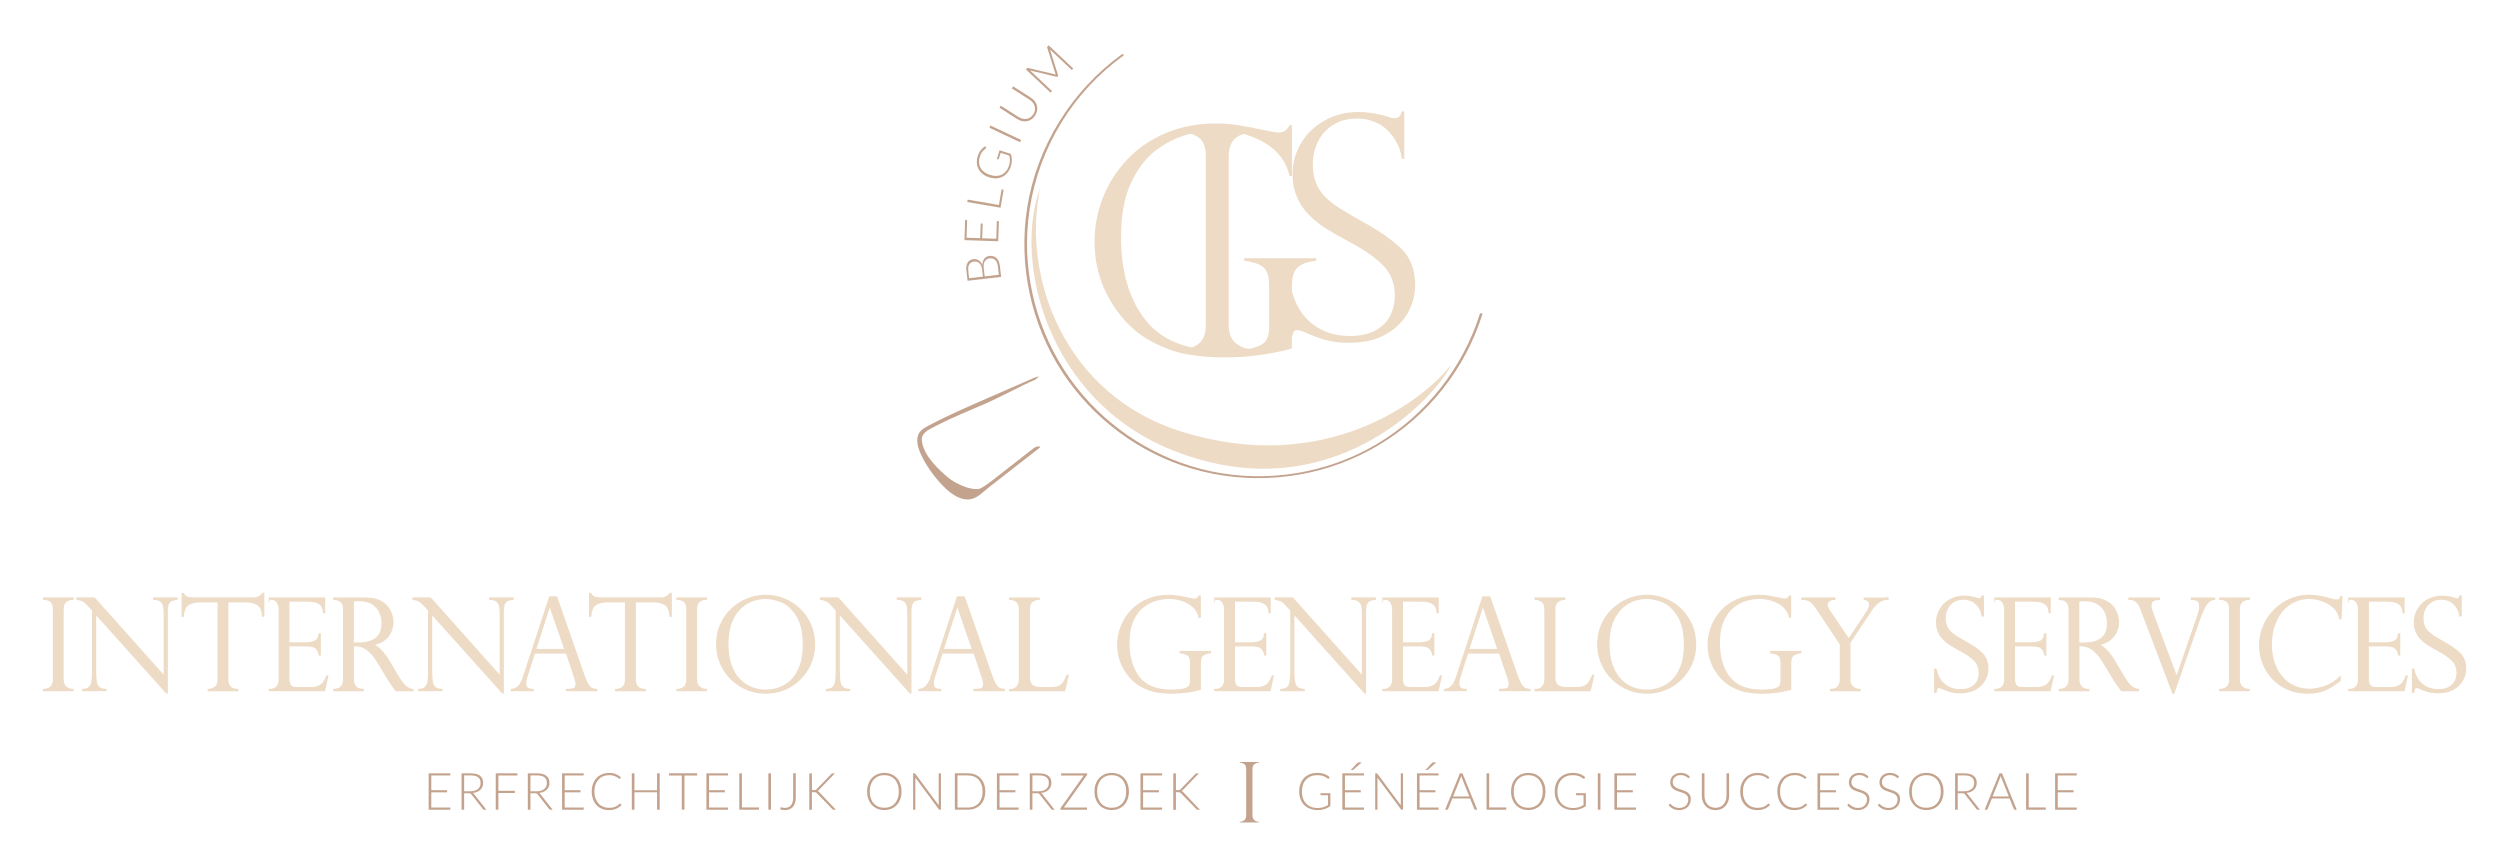 <?xml version="1.0" encoding="UTF-8"?>
<svg xmlns="http://www.w3.org/2000/svg" version="1.1" viewBox="0 0 777.6 265.55">
  <defs>
    <style>
      .cls-1, .cls-2 {
        fill: #eddbc5;
      }

      .cls-1, .cls-3, .cls-4 {
        stroke-width: 0px;
      }

      .cls-2 {
        stroke: #eddbc5;
        stroke-miterlimit: 10;
        stroke-width: .41px;
      }

      .cls-3 {
        fill: #c3a38e;
      }

      .cls-5 {
        display: none;
      }

      .cls-4 {
        fill: #2e394b;
      }
    </style>
  </defs>
  <g id="BLUE" class="cls-5">
    <rect class="cls-4" width="777.6" height="265.55"/>
  </g>
  <g id="RGB_MIX" data-name="RGB MIX">
    <g>
      <path class="cls-2" d="M22.69,186.04v.33c-.86,0-1.59.24-2.19.72-.6.48-.9,1.28-.9,2.4v21.83c0,1.11.32,1.91.96,2.41.64.5,1.35.75,2.13.75v.31h-9.12v-.31c.83,0,1.55-.24,2.16-.73.6-.49.91-1.3.91-2.43v-21.83c0-1.2-.3-2.02-.91-2.46-.61-.44-1.32-.66-2.16-.66v-.33h9.12Z"/>
      <path class="cls-2" d="M55.06,186.04v.33c-.73.09-1.31.23-1.73.42-.42.19-.75.56-.99,1.11s-.35,1.35-.35,2.39v25.23h-.19l-22.09-24.64v17.69c0,1.47.06,2.57.18,3.28.12.72.29,1.23.51,1.54.48.68,1.32,1.04,2.52,1.09v.31h-7.21v-.31c.81-.04,1.43-.21,1.88-.52.45-.3.77-.87.96-1.68.19-.81.28-2.04.28-3.68v-18.77l-.96-1.07c-.85-.96-1.52-1.57-2.03-1.83-.51-.25-1.14-.44-1.89-.58v-.33h5.41l21.75,24.37v-18.57c0-1.39-.06-2.43-.17-3.12s-.4-1.24-.88-1.66c-.48-.42-1.22-.65-2.24-.68v-.33h7.23Z"/>
      <path class="cls-2" d="M82.02,191.64h-.31c-.14-1.87-.69-3.09-1.64-3.64s-2.12-.83-3.52-.83h-5.72v24.16c0,2.04,1.04,3.1,3.12,3.16v.31h-9.16v-.31c.86-.03,1.58-.28,2.18-.75.59-.48.89-1.28.89-2.41v-24.16h-5.72c-1.39,0-2.56.28-3.51.83s-1.49,1.77-1.65,3.64h-.31v-7.03h.31c.21.33.39.57.55.72s.36.29.61.4.54.19.87.23.73.07,1.18.07h18.63c1.24,0,2.2-.48,2.89-1.43h.31v7.03Z"/>
      <path class="cls-2" d="M83.79,186.37v-.33h17.15v4.53h-.27c0-2.42-1.61-3.63-4.84-3.63h-6v13.06h5.27c1.04,0,1.97-.17,2.79-.51.82-.34,1.29-1.11,1.41-2.32h.29v6.52h-.29c-.12-.74-.34-1.31-.66-1.71s-.65-.66-.97-.79c-.32-.13-.6-.2-.85-.2-.47-.08-.96-.12-1.47-.12h-5.53v10.21c0,.77.15,1.43.44,1.99s.97.84,2.04.84h4.28c1.03,0,1.87-.15,2.54-.45.66-.3,1.19-.72,1.57-1.25s.71-1.18.97-1.93h.27l-.99,4.51h-17.15v-.31h.39c.61,0,1.21-.25,1.8-.74.59-.49.88-1.3.88-2.42v-21.68c0-.88-.2-1.65-.59-2.31-.4-.65-1.09-.98-2.08-.98h-.39Z"/>
      <path class="cls-2" d="M104.21,186.45h-.39v-.41h9.96c1.6,0,2.96.25,4.07.74,1.11.5,1.98,1.12,2.6,1.88.62.76,1.06,1.57,1.33,2.41.27.85.4,1.68.4,2.5,0,1.04-.22,2.04-.65,3-.44.96-1.11,1.78-2.01,2.47-.9.69-2.03,1.16-3.39,1.41v.08c1.72.83,3.31,2.49,4.77,4.96l2.6,4.39c1.17,1.97,2.11,3.21,2.82,3.73.71.52,1.41.81,2.1.88v.31h-5.23c-.22-.29-.43-.56-.62-.83-.19-.27-.4-.55-.62-.85-.13-.19-.32-.49-.58-.89s-.41-.62-.46-.67l-3.44-5.68c-.69-1.16-1.4-2.1-2.12-2.82-.72-.72-1.4-1.24-2.02-1.55s-1.19-.51-1.69-.59c-.5-.08-1.09-.12-1.77-.12v10.53c0,2.04,1.04,3.1,3.12,3.16v.31h-9.16v-.31c.57-.03,1.08-.13,1.52-.32s.81-.51,1.1-.98c.29-.46.44-1.08.44-1.86v-21.76c0-1.15-.28-1.95-.84-2.42s-1.17-.7-1.84-.7ZM109.85,200.04h1.64c1.72,0,3.13-.25,4.23-.74,1.1-.5,1.9-1.2,2.39-2.12.5-.92.74-2.04.74-3.37,0-1.11-.22-2.19-.66-3.25-.44-1.06-1.2-1.95-2.26-2.68-1.06-.72-2.49-1.08-4.29-1.08-.73,0-1.33.06-1.8.18v13.06Z"/>
      <path class="cls-2" d="M159.58,186.04v.33c-.73.09-1.31.23-1.73.42-.42.19-.75.56-.99,1.11s-.35,1.35-.35,2.39v25.23h-.19l-22.09-24.64v17.69c0,1.47.06,2.57.18,3.28.12.72.29,1.23.51,1.54.48.68,1.32,1.04,2.52,1.09v.31h-7.21v-.31c.81-.04,1.43-.21,1.88-.52.45-.3.77-.87.96-1.68.19-.81.28-2.04.28-3.68v-18.77l-.96-1.07c-.85-.96-1.52-1.57-2.03-1.83-.51-.25-1.14-.44-1.89-.58v-.33h5.41l21.75,24.37v-18.57c0-1.39-.06-2.43-.17-3.12s-.4-1.24-.88-1.66c-.48-.42-1.22-.65-2.24-.68v-.33h7.23Z"/>
      <path class="cls-2" d="M173.11,185.68l8.61,24.65c.46,1.28.89,2.2,1.29,2.77.4.57.79.93,1.16,1.08s.84.25,1.42.3v.31h-9.39v-.31c.96,0,1.71-.09,2.23-.27.52-.18.78-.68.78-1.48,0-.44-.12-1.04-.37-1.78-.05-.11-.08-.18-.08-.23l-2.56-7.64h-9.96l-2.28,7.07c-.31.96-.47,1.74-.47,2.32,0,.81.2,1.35.61,1.61s.98.4,1.72.4v.31h-6.76v-.31c.96-.09,1.73-.46,2.31-1.1.58-.64,1.08-1.62,1.51-2.94l8.12-24.76h2.11ZM166.57,202.05h9.16l-4.69-13.65h-.08l-4.4,13.65Z"/>
      <path class="cls-2" d="M208.75,191.64h-.31c-.14-1.87-.69-3.09-1.64-3.64s-2.12-.83-3.52-.83h-5.72v24.16c0,2.04,1.04,3.1,3.12,3.16v.31h-9.16v-.31c.86-.03,1.58-.28,2.18-.75.59-.48.89-1.28.89-2.41v-24.16h-5.72c-1.39,0-2.56.28-3.51.83s-1.49,1.77-1.65,3.64h-.31v-7.03h.31c.21.33.39.57.55.72s.36.29.61.4.54.19.87.23.73.07,1.18.07h18.63c1.24,0,2.2-.48,2.89-1.43h.31v7.03Z"/>
      <path class="cls-2" d="M219.71,186.04v.33c-.86,0-1.59.24-2.19.72-.6.48-.9,1.28-.9,2.4v21.83c0,1.11.32,1.91.96,2.41.64.5,1.35.75,2.13.75v.31h-9.12v-.31c.83,0,1.55-.24,2.16-.73.6-.49.91-1.3.91-2.43v-21.83c0-1.2-.3-2.02-.91-2.46-.61-.44-1.32-.66-2.16-.66v-.33h9.12Z"/>
      <path class="cls-2" d="M253.33,200.45c0,2.7-.67,5.2-2,7.52-1.33,2.32-3.15,4.16-5.46,5.54-2.3,1.37-4.86,2.06-7.66,2.06s-5.39-.69-7.73-2.06c-2.34-1.37-4.19-3.23-5.54-5.56-1.35-2.33-2.02-4.87-2.02-7.62,0-2.11.4-4.09,1.2-5.95.8-1.86,1.92-3.47,3.36-4.85,1.44-1.38,3.08-2.45,4.92-3.2,1.84-.76,3.77-1.13,5.77-1.13s3.85.36,5.66,1.08,3.43,1.77,4.87,3.13c1.44,1.37,2.57,2.99,3.39,4.86s1.23,3.93,1.23,6.17ZM249.9,200.53c0-3.83-.68-6.82-2.03-8.98-1.36-2.16-2.92-3.61-4.69-4.34-1.77-.74-3.44-1.1-5-1.1-1.21,0-2.47.2-3.77.6-1.3.4-2.57,1.12-3.8,2.18s-2.24,2.54-3.04,4.45-1.19,4.28-1.19,7.09c0,2.47.33,4.63.99,6.47.66,1.84,1.56,3.35,2.71,4.51,1.15,1.17,2.42,2.01,3.81,2.52,1.39.51,2.83.77,4.33.77,1.34,0,2.7-.24,4.07-.71,1.37-.48,2.63-1.25,3.77-2.32,1.14-1.07,2.06-2.53,2.77-4.37.71-1.84,1.06-4.09,1.06-6.75Z"/>
      <path class="cls-2" d="M286.37,186.04v.33c-.73.09-1.31.23-1.73.42-.42.19-.75.56-.99,1.11s-.35,1.35-.35,2.39v25.23h-.19l-22.09-24.64v17.69c0,1.47.06,2.57.18,3.28.12.72.29,1.23.51,1.54.48.68,1.32,1.04,2.52,1.09v.31h-7.21v-.31c.81-.04,1.43-.21,1.88-.52.45-.3.77-.87.96-1.68.19-.81.28-2.04.28-3.68v-18.77l-.96-1.07c-.85-.96-1.52-1.57-2.03-1.83-.51-.25-1.14-.44-1.89-.58v-.33h5.41l21.75,24.37v-18.57c0-1.39-.06-2.43-.17-3.12s-.4-1.24-.88-1.66c-.48-.42-1.22-.65-2.24-.68v-.33h7.23Z"/>
      <path class="cls-2" d="M299.9,185.68l8.61,24.65c.46,1.28.89,2.2,1.29,2.77.4.57.79.93,1.16,1.08s.84.25,1.42.3v.31h-9.39v-.31c.96,0,1.71-.09,2.23-.27.52-.18.78-.68.78-1.48,0-.44-.12-1.04-.37-1.78-.05-.11-.08-.18-.08-.23l-2.56-7.64h-9.96l-2.28,7.07c-.31.96-.47,1.74-.47,2.32,0,.81.2,1.35.61,1.61s.98.4,1.72.4v.31h-6.76v-.31c.96-.09,1.73-.46,2.31-1.1.58-.64,1.08-1.62,1.51-2.94l8.12-24.76h2.11ZM293.35,202.05h9.16l-4.69-13.65h-.08l-4.4,13.65Z"/>
      <path class="cls-2" d="M314.03,214.49h.39c.7,0,1.32-.28,1.87-.83.54-.55.81-1.33.81-2.33v-21.72c0-1.2-.3-2.03-.91-2.5-.61-.47-1.32-.72-2.16-.74v-.33h9.2v.33c-.81.03-1.52.27-2.15.72s-.94,1.3-.94,2.52v20.99c0,1.25.31,2.12.94,2.6.62.48,1.65.72,3.07.72h2.48c1.08,0,1.94-.13,2.59-.39.65-.26,1.16-.66,1.53-1.19.38-.53.76-1.29,1.15-2.26h.33l-1.09,4.73h-17.11v-.31Z"/>
      <path class="cls-2" d="M373.31,192.01h-.31c-.42-1.87-1.52-3.33-3.32-4.36-1.8-1.03-3.85-1.55-6.15-1.55-1.2,0-2.48.19-3.86.56-1.37.37-2.71,1.04-4.01,2.02-1.3.98-2.38,2.39-3.24,4.25s-1.29,4.19-1.29,7c0,4.48,1.05,8.06,3.13,10.74,2.09,2.68,5.45,4.02,10.07,4.02,1.82,0,3.16-.12,4.02-.37s1.41-.59,1.65-1.02c.24-.43.36-1.01.36-1.74v-5.27c0-1.25-.27-2.08-.81-2.48s-1.35-.67-2.43-.8v-.33h9.35v.33c-.86.09-1.52.28-1.99.56-.47.28-.78.64-.94,1.08s-.23,1.03-.23,1.76v8.01c-2.86.77-5.82,1.15-8.87,1.15-1.58,0-3.13-.13-4.67-.39-1.54-.26-3.14-.84-4.8-1.74-1.67-.9-3.14-2.23-4.41-3.98-1.91-2.64-2.87-5.63-2.87-8.96,0-1.94.36-3.83,1.08-5.66.72-1.83,1.76-3.48,3.12-4.93,1.36-1.45,3.02-2.6,4.99-3.44s4.15-1.26,6.54-1.26c.92,0,1.83.06,2.71.18.88.12,2.21.37,3.96.75.69.16,1.18.23,1.48.23.64,0,1.11-.32,1.41-.96h.31v6.6Z"/>
      <path class="cls-2" d="M377.87,186.37v-.33h17.15v4.53h-.27c0-2.42-1.61-3.63-4.84-3.63h-6v13.06h5.27c1.04,0,1.97-.17,2.79-.51.82-.34,1.29-1.11,1.41-2.32h.29v6.52h-.29c-.12-.74-.34-1.31-.66-1.71s-.65-.66-.97-.79c-.32-.13-.6-.2-.85-.2-.47-.08-.96-.12-1.47-.12h-5.53v10.21c0,.77.15,1.43.44,1.99s.97.84,2.04.84h4.28c1.03,0,1.87-.15,2.54-.45.66-.3,1.19-.72,1.57-1.25s.71-1.18.97-1.93h.27l-.99,4.51h-17.15v-.31h.39c.61,0,1.21-.25,1.8-.74.59-.49.88-1.3.88-2.42v-21.68c0-.88-.2-1.65-.59-2.31-.4-.65-1.09-.98-2.08-.98h-.39Z"/>
      <path class="cls-2" d="M427.76,186.04v.33c-.73.09-1.31.23-1.73.42-.42.19-.75.56-.99,1.11s-.35,1.35-.35,2.39v25.23h-.19l-22.09-24.64v17.69c0,1.47.06,2.57.18,3.28.12.72.29,1.23.51,1.54.48.68,1.32,1.04,2.52,1.09v.31h-7.21v-.31c.81-.04,1.43-.21,1.88-.52.45-.3.77-.87.96-1.68.19-.81.28-2.04.28-3.68v-18.77l-.96-1.07c-.85-.96-1.52-1.57-2.03-1.83-.51-.25-1.14-.44-1.89-.58v-.33h5.41l21.75,24.37v-18.57c0-1.39-.06-2.43-.17-3.12s-.4-1.24-.88-1.66c-.48-.42-1.22-.65-2.24-.68v-.33h7.23Z"/>
      <path class="cls-2" d="M430.14,186.37v-.33h17.15v4.53h-.27c0-2.42-1.61-3.63-4.84-3.63h-6v13.06h5.27c1.04,0,1.97-.17,2.79-.51.82-.34,1.29-1.11,1.41-2.32h.29v6.52h-.29c-.12-.74-.34-1.31-.66-1.71s-.65-.66-.97-.79c-.32-.13-.6-.2-.85-.2-.47-.08-.96-.12-1.47-.12h-5.53v10.21c0,.77.15,1.43.44,1.99s.97.84,2.04.84h4.28c1.03,0,1.87-.15,2.54-.45.66-.3,1.19-.72,1.57-1.25s.71-1.18.97-1.93h.27l-.99,4.51h-17.15v-.31h.39c.61,0,1.21-.25,1.8-.74.59-.49.88-1.3.88-2.42v-21.68c0-.88-.2-1.65-.59-2.31-.4-.65-1.09-.98-2.08-.98h-.39Z"/>
      <path class="cls-2" d="M463.35,185.68l8.61,24.65c.46,1.28.89,2.2,1.29,2.77.4.57.79.93,1.16,1.08s.84.25,1.42.3v.31h-9.39v-.31c.96,0,1.71-.09,2.23-.27.52-.18.78-.68.78-1.48,0-.44-.12-1.04-.37-1.78-.05-.11-.08-.18-.08-.23l-2.56-7.64h-9.96l-2.28,7.07c-.31.96-.47,1.74-.47,2.32,0,.81.2,1.35.61,1.61s.98.4,1.72.4v.31h-6.76v-.31c.96-.09,1.73-.46,2.31-1.1.58-.64,1.08-1.62,1.51-2.94l8.12-24.76h2.11ZM456.81,202.05h9.16l-4.69-13.65h-.08l-4.4,13.65Z"/>
      <path class="cls-2" d="M477.48,214.49h.39c.7,0,1.32-.28,1.87-.83.54-.55.81-1.33.81-2.33v-21.72c0-1.2-.3-2.03-.91-2.5-.61-.47-1.32-.72-2.16-.74v-.33h9.2v.33c-.81.03-1.52.27-2.15.72s-.94,1.3-.94,2.52v20.99c0,1.25.31,2.12.94,2.6.62.48,1.65.72,3.07.72h2.48c1.08,0,1.94-.13,2.59-.39.65-.26,1.16-.66,1.53-1.19.38-.53.76-1.29,1.15-2.26h.33l-1.09,4.73h-17.11v-.31Z"/>
      <path class="cls-2" d="M527.39,200.45c0,2.7-.67,5.2-2,7.52-1.33,2.32-3.15,4.16-5.46,5.54-2.3,1.37-4.86,2.06-7.66,2.06s-5.39-.69-7.73-2.06c-2.34-1.37-4.19-3.23-5.54-5.56-1.35-2.33-2.02-4.87-2.02-7.62,0-2.11.4-4.09,1.2-5.95.8-1.86,1.92-3.47,3.36-4.85,1.44-1.38,3.08-2.45,4.92-3.2,1.84-.76,3.77-1.13,5.77-1.13s3.85.36,5.66,1.08,3.43,1.77,4.87,3.13c1.44,1.37,2.57,2.99,3.39,4.86s1.23,3.93,1.23,6.17ZM523.95,200.53c0-3.83-.68-6.82-2.03-8.98-1.36-2.16-2.92-3.61-4.69-4.34-1.77-.74-3.44-1.1-5-1.1-1.21,0-2.47.2-3.77.6-1.3.4-2.57,1.12-3.8,2.18s-2.24,2.54-3.04,4.45-1.19,4.28-1.19,7.09c0,2.47.33,4.63.99,6.47.66,1.84,1.56,3.35,2.71,4.51,1.15,1.17,2.42,2.01,3.81,2.52,1.39.51,2.83.77,4.33.77,1.34,0,2.7-.24,4.07-.71,1.37-.48,2.63-1.25,3.77-2.32,1.14-1.07,2.06-2.53,2.77-4.37.71-1.84,1.06-4.09,1.06-6.75Z"/>
      <path class="cls-2" d="M556.95,192.01h-.31c-.42-1.87-1.52-3.33-3.32-4.36-1.8-1.03-3.85-1.55-6.15-1.55-1.2,0-2.48.19-3.86.56-1.37.37-2.71,1.04-4.01,2.02-1.3.98-2.38,2.39-3.24,4.25-.86,1.86-1.29,4.19-1.29,7,0,4.48,1.05,8.06,3.13,10.74,2.09,2.68,5.45,4.02,10.07,4.02,1.82,0,3.16-.12,4.02-.37s1.41-.59,1.65-1.02c.24-.43.36-1.01.36-1.74v-5.27c0-1.25-.27-2.08-.81-2.48s-1.35-.67-2.43-.8v-.33h9.35v.33c-.86.09-1.52.28-1.99.56-.47.28-.78.64-.94,1.08s-.23,1.03-.23,1.76v8.01c-2.86.77-5.82,1.15-8.87,1.15-1.58,0-3.13-.13-4.67-.39-1.54-.26-3.14-.84-4.8-1.74-1.67-.9-3.14-2.23-4.41-3.98-1.91-2.64-2.87-5.63-2.87-8.96,0-1.94.36-3.83,1.08-5.66.72-1.83,1.76-3.48,3.12-4.93,1.36-1.45,3.02-2.6,4.99-3.44,1.97-.84,4.15-1.26,6.54-1.26.92,0,1.83.06,2.71.18.88.12,2.21.37,3.96.75.69.16,1.18.23,1.48.23.64,0,1.11-.32,1.41-.96h.31v6.6Z"/>
      <path class="cls-2" d="M587.17,186.04v.33c-.86.01-1.62.22-2.29.61s-1.19.8-1.57,1.22c-.38.42-.78.93-1.21,1.53l-6.72,10.12v11.52c0,1.03.31,1.8.93,2.31.62.51,1.36.78,2.24.81v.31h-9.12v-.31c.92-.03,1.66-.29,2.2-.79s.81-1.28.81-2.33v-11.03l-7.32-10.98c-.78-1.18-1.48-1.97-2.1-2.36s-1.46-.6-2.51-.62v-.33h10.21v.33c-1.04.04-1.71.26-2,.67-.29.41-.44.8-.44,1.16,0,.42.26,1,.76,1.76l6,8.89,5.31-8.01c.81-1.2,1.21-2.12,1.21-2.75,0-.44-.11-.79-.32-1.03-.21-.25-.43-.41-.65-.49-.22-.08-.46-.14-.7-.19v-.33h7.3Z"/>
      <path class="cls-2" d="M616.87,191.56h-.31c-.18-1.39-.79-2.61-1.83-3.66-1.03-1.05-2.4-1.57-4.09-1.57-1.11,0-2.09.26-2.95.78-.86.52-1.52,1.23-1.99,2.13-.47.9-.7,1.93-.7,3.08,0,.9.14,1.7.42,2.39s.69,1.31,1.24,1.84c.55.53,1.19,1.03,1.93,1.5.74.46,1.74,1.04,3.01,1.75,2.11,1.16,3.75,2.31,4.92,3.47,1.17,1.15,1.76,2.73,1.76,4.74,0,1.22-.32,2.41-.95,3.54-.63,1.14-1.59,2.07-2.86,2.8-1.28.73-2.86,1.09-4.75,1.09-1.18,0-2.23-.13-3.14-.38-.91-.25-1.84-.61-2.77-1.06-.39-.13-.66-.2-.8-.2-.27,0-.45.1-.54.29s-.2.62-.34,1.27h-.33v-7.21h.33c.47,2.11,1.38,3.7,2.73,4.78s3,1.62,4.94,1.62c1.46,0,2.63-.27,3.51-.82.88-.55,1.49-1.21,1.83-1.99.34-.78.51-1.56.51-2.34,0-1.61-.49-2.93-1.47-3.96-.98-1.02-2.48-2.07-4.48-3.13-1.38-.75-2.4-1.34-3.07-1.76-.66-.42-1.34-.96-2.02-1.62-.68-.66-1.23-1.45-1.63-2.35s-.61-1.94-.61-3.12c0-1.35.36-2.65,1.07-3.89s1.73-2.23,3.05-2.98c1.32-.75,2.81-1.12,4.47-1.12,1.26,0,2.56.22,3.89.64.21.1.49.16.84.16.43,0,.72-.29.88-.88h.31v6.15Z"/>
      <path class="cls-2" d="M620.5,186.37v-.33h17.15v4.53h-.27c0-2.42-1.61-3.63-4.84-3.63h-6v13.06h5.27c1.04,0,1.97-.17,2.79-.51.82-.34,1.29-1.11,1.41-2.32h.29v6.52h-.29c-.12-.74-.34-1.31-.66-1.71s-.65-.66-.97-.79c-.32-.13-.6-.2-.85-.2-.47-.08-.96-.12-1.47-.12h-5.53v10.21c0,.77.15,1.43.44,1.99s.97.84,2.04.84h4.28c1.03,0,1.87-.15,2.54-.45.66-.3,1.19-.72,1.57-1.25s.71-1.18.97-1.93h.27l-.99,4.51h-17.15v-.31h.39c.61,0,1.21-.25,1.8-.74.59-.49.88-1.3.88-2.42v-21.68c0-.88-.2-1.65-.59-2.31-.4-.65-1.09-.98-2.08-.98h-.39Z"/>
      <path class="cls-2" d="M640.92,186.45h-.39v-.41h9.96c1.6,0,2.96.25,4.07.74,1.11.5,1.98,1.12,2.6,1.88.62.76,1.06,1.57,1.33,2.41.27.85.4,1.68.4,2.5,0,1.04-.22,2.04-.65,3-.44.96-1.11,1.78-2.01,2.47-.9.69-2.03,1.16-3.39,1.41v.08c1.72.83,3.31,2.49,4.77,4.96l2.6,4.39c1.17,1.97,2.11,3.21,2.82,3.73.71.52,1.41.81,2.1.88v.31h-5.23c-.22-.29-.43-.56-.62-.83-.19-.27-.4-.55-.62-.85-.13-.19-.32-.49-.58-.89s-.41-.62-.46-.67l-3.44-5.68c-.69-1.16-1.4-2.1-2.12-2.82-.72-.72-1.4-1.24-2.02-1.55s-1.19-.51-1.69-.59c-.5-.08-1.09-.12-1.77-.12v10.53c0,2.04,1.04,3.1,3.12,3.16v.31h-9.16v-.31c.57-.03,1.08-.13,1.52-.32s.81-.51,1.1-.98c.29-.46.44-1.08.44-1.86v-21.76c0-1.15-.28-1.95-.84-2.42s-1.17-.7-1.84-.7ZM646.56,200.04h1.64c1.72,0,3.13-.25,4.23-.74,1.1-.5,1.9-1.2,2.39-2.12.5-.92.74-2.04.74-3.37,0-1.11-.22-2.19-.66-3.25-.44-1.06-1.2-1.95-2.26-2.68-1.06-.72-2.49-1.08-4.29-1.08-.73,0-1.33.06-1.8.18v13.06Z"/>
      <path class="cls-2" d="M688.85,186.04v.33c-.73.09-1.33.34-1.82.74-.48.4-.89.93-1.23,1.57-.34.64-.72,1.5-1.15,2.57-.07.07-.13.22-.2.47l-8.32,23.85h-.27l-9.8-25.8c0-.05-.03-.13-.08-.24-.38-1.11-.88-1.91-1.49-2.42-.62-.51-1.39-.76-2.31-.74v-.33h9.45v.33c-.79.08-1.43.23-1.91.47-.48.23-.72.79-.72,1.68,0,.23.11.72.31,1.44.03.07.05.13.07.21s.04.13.05.17l7.56,20.19h.08l6.48-18.81c.46-1.29.68-2.26.68-2.91,0-1.03-.22-1.68-.65-1.95-.44-.27-1.08-.44-1.94-.49v-.33h7.22Z"/>
      <path class="cls-2" d="M699.59,186.04v.33c-.86,0-1.59.24-2.19.72-.6.48-.9,1.28-.9,2.4v21.83c0,1.11.32,1.91.96,2.41.64.5,1.35.75,2.13.75v.31h-9.12v-.31c.83,0,1.55-.24,2.16-.73.6-.49.91-1.3.91-2.43v-21.83c0-1.2-.3-2.02-.91-2.46-.61-.44-1.32-.66-2.16-.66v-.33h9.12Z"/>
      <path class="cls-2" d="M728.13,192.48h-.33c-.25-1.41-.91-2.6-1.98-3.57-1.07-.98-2.31-1.69-3.7-2.14s-2.7-.67-3.91-.67c-1.65,0-3.21.35-4.66,1.05s-2.7,1.68-3.76,2.95c-1.06,1.27-1.87,2.79-2.46,4.57-.59,1.78-.88,3.71-.88,5.79s.28,3.89.85,5.61,1.39,3.22,2.48,4.49c1.09,1.27,2.35,2.23,3.78,2.88,1.43.65,3.02.98,4.77.98,1.46,0,3.06-.3,4.8-.89,1.74-.59,3.32-1.58,4.73-2.96v1.11c-1.73,1.34-3.32,2.32-4.76,2.95-1.44.62-3.23.94-5.38.94-2.27,0-4.33-.41-6.2-1.24-1.87-.83-3.45-1.94-4.73-3.35-1.29-1.41-2.27-2.99-2.93-4.75-.66-1.76-1-3.57-1-5.43,0-2.8.69-5.4,2.07-7.8,1.38-2.4,3.25-4.3,5.61-5.7,2.36-1.4,4.91-2.1,7.67-2.1,1.71,0,3.52.25,5.45.76l2.03.57c.39.08.72.12.99.12.51,0,.85-.07,1.02-.22s.3-.42.39-.81h.31l-.27,6.87Z"/>
      <path class="cls-2" d="M730.58,186.37v-.33h17.15v4.53h-.27c0-2.42-1.61-3.63-4.84-3.63h-6v13.06h5.27c1.04,0,1.97-.17,2.79-.51.82-.34,1.29-1.11,1.41-2.32h.29v6.52h-.29c-.12-.74-.34-1.31-.66-1.71s-.65-.66-.97-.79c-.32-.13-.6-.2-.85-.2-.47-.08-.96-.12-1.47-.12h-5.53v10.21c0,.77.15,1.43.44,1.99s.97.84,2.04.84h4.28c1.03,0,1.87-.15,2.54-.45.66-.3,1.19-.72,1.57-1.25s.71-1.18.97-1.93h.27l-.99,4.51h-17.15v-.31h.39c.61,0,1.21-.25,1.8-.74.59-.49.88-1.3.88-2.42v-21.68c0-.88-.2-1.65-.59-2.31-.4-.65-1.09-.98-2.08-.98h-.39Z"/>
      <path class="cls-2" d="M765.48,191.56h-.31c-.18-1.39-.79-2.61-1.83-3.66-1.03-1.05-2.4-1.57-4.09-1.57-1.11,0-2.09.26-2.95.78-.86.52-1.52,1.23-1.99,2.13-.47.9-.7,1.93-.7,3.08,0,.9.14,1.7.42,2.39s.69,1.31,1.24,1.84c.55.53,1.19,1.03,1.93,1.5.74.46,1.74,1.04,3.01,1.75,2.11,1.16,3.75,2.31,4.92,3.47,1.17,1.15,1.76,2.73,1.76,4.74,0,1.22-.32,2.41-.95,3.54-.63,1.14-1.59,2.07-2.86,2.8-1.28.73-2.86,1.09-4.75,1.09-1.18,0-2.23-.13-3.14-.38-.91-.25-1.84-.61-2.77-1.06-.39-.13-.66-.2-.8-.2-.27,0-.45.1-.54.29s-.2.62-.34,1.27h-.33v-7.21h.33c.47,2.11,1.38,3.7,2.73,4.78s3,1.62,4.94,1.62c1.46,0,2.63-.27,3.51-.82.88-.55,1.49-1.21,1.83-1.99.34-.78.51-1.56.51-2.34,0-1.61-.49-2.93-1.47-3.96-.98-1.02-2.48-2.07-4.48-3.13-1.38-.75-2.4-1.34-3.07-1.76-.66-.42-1.34-.96-2.02-1.62-.68-.66-1.23-1.45-1.63-2.35s-.61-1.94-.61-3.12c0-1.35.36-2.65,1.07-3.89s1.73-2.23,3.05-2.98c1.32-.75,2.81-1.12,4.47-1.12,1.26,0,2.56.22,3.89.64.21.1.49.16.84.16.43,0,.72-.29.88-.88h.31v6.15Z"/>
    </g>
    <g>
      <path class="cls-3" d="M140.08,251.17l-.02.68h-6.73v-11.32h6.73v.68h-5.91v4.58h4.92v.66h-4.92v4.72h5.93Z"/>
      <path class="cls-3" d="M151.3,251.85h-.7c-.09,0-.17-.01-.23-.04-.06-.03-.12-.08-.17-.16l-3.6-4.59c-.04-.06-.09-.11-.13-.15s-.09-.08-.15-.1-.12-.04-.2-.05-.17-.02-.28-.02h-1.47v5.12h-.82v-11.32h2.87c1.29,0,2.26.25,2.9.76s.96,1.24.96,2.22c0,.43-.07.83-.22,1.18s-.36.67-.64.94c-.28.27-.61.49-1.01.66-.4.17-.84.29-1.33.34.13.08.24.19.34.32l3.86,4.9ZM146.31,246.12c.5,0,.94-.06,1.34-.18.39-.12.73-.29,1-.52.27-.22.48-.49.62-.81.14-.31.21-.67.21-1.06,0-.81-.26-1.4-.78-1.79s-1.28-.58-2.28-.58h-2.05v4.94h1.94Z"/>
      <path class="cls-3" d="M155.02,241.21v4.76h5.12v.68h-5.12v5.2h-.82v-11.32h6.73v.68h-5.91Z"/>
      <path class="cls-3" d="M171.92,251.85h-.7c-.09,0-.17-.01-.23-.04-.06-.03-.12-.08-.17-.16l-3.6-4.59c-.04-.06-.09-.11-.13-.15s-.09-.08-.15-.1-.12-.04-.2-.05-.17-.02-.28-.02h-1.47v5.12h-.82v-11.32h2.87c1.29,0,2.26.25,2.9.76s.96,1.24.96,2.22c0,.43-.07.83-.22,1.18s-.36.67-.64.94c-.28.27-.61.49-1.01.66-.4.17-.84.29-1.33.34.13.08.24.19.34.32l3.86,4.9ZM166.93,246.12c.5,0,.94-.06,1.34-.18.39-.12.73-.29,1-.52.27-.22.48-.49.62-.81.14-.31.21-.67.21-1.06,0-.81-.26-1.4-.78-1.79s-1.28-.58-2.28-.58h-2.05v4.94h1.94Z"/>
      <path class="cls-3" d="M181.57,251.17l-.02.68h-6.73v-11.32h6.73v.68h-5.91v4.58h4.92v.66h-4.92v4.72h5.93Z"/>
      <path class="cls-3" d="M192.89,249.94c.05,0,.1.02.13.06l.32.34c-.23.25-.48.48-.76.68-.27.2-.57.37-.9.51-.33.14-.68.25-1.07.33-.39.08-.82.11-1.28.11-.78,0-1.49-.14-2.14-.41-.65-.27-1.21-.66-1.67-1.17s-.83-1.11-1.08-1.83-.39-1.51-.39-2.38.13-1.64.4-2.35c.26-.71.63-1.32,1.11-1.83.48-.51,1.05-.9,1.71-1.18.67-.28,1.4-.42,2.21-.42s1.45.12,2.04.36c.59.24,1.13.58,1.62,1.02l-.25.36c-.04.06-.11.1-.2.1-.06,0-.17-.06-.31-.18-.14-.12-.34-.25-.59-.39-.25-.14-.57-.27-.95-.39-.38-.12-.83-.18-1.36-.18-.68,0-1.3.12-1.86.35-.56.23-1.05.57-1.45,1.01-.4.44-.72.97-.95,1.6s-.34,1.34-.34,2.12.11,1.51.34,2.14c.23.63.55,1.16.95,1.6.4.44.88.77,1.43,1,.55.23,1.14.35,1.77.35.4,0,.76-.03,1.07-.08.32-.05.6-.13.87-.24s.51-.24.74-.39.45-.34.67-.54c.03-.02.05-.04.08-.05.03-.01.05-.02.08-.02Z"/>
      <path class="cls-3" d="M205.19,240.53v11.32h-.82v-5.42h-7.03v5.42h-.82v-11.32h.82v5.28h7.03v-5.28h.82Z"/>
      <path class="cls-3" d="M216.83,241.22h-3.94v10.62h-.82v-10.62h-3.97v-.7h8.73v.7Z"/>
      <path class="cls-3" d="M226.47,251.17l-.02.68h-6.73v-11.32h6.73v.68h-5.91v4.58h4.92v.66h-4.92v4.72h5.93Z"/>
      <path class="cls-3" d="M236.08,251.15v.7h-6.13v-11.32h.82v10.62h5.32Z"/>
      <path class="cls-3" d="M239.81,251.85h-.82v-11.32h.82v11.32Z"/>
      <path class="cls-3" d="M247.51,248.07c0,.63-.08,1.19-.23,1.68-.15.49-.38.89-.67,1.22-.29.33-.64.58-1.06.75-.41.17-.88.25-1.4.25-.24,0-.48-.02-.72-.06-.24-.04-.49-.1-.75-.18,0-.07.01-.15.02-.22s.02-.15.03-.22c.01-.05.03-.09.06-.13.03-.04.08-.06.15-.06.05,0,.1,0,.17.03.07.02.14.04.23.06.09.02.2.04.32.06.12.02.26.03.42.03.4,0,.77-.06,1.09-.19.32-.13.6-.32.83-.59.23-.26.4-.6.52-1,.12-.4.18-.88.18-1.42v-7.56h.81v7.54Z"/>
      <path class="cls-3" d="M252.55,245.75h.67c.1,0,.19,0,.26-.01.07,0,.14-.02.2-.04.06-.02.12-.05.17-.09.05-.04.1-.09.16-.15l4.53-4.69c.08-.09.16-.15.23-.18s.17-.05.27-.05h.65l-4.9,5.08c-.1.11-.19.19-.26.25-.08.06-.16.11-.26.14.11.03.21.08.3.15s.18.15.27.26l5.17,5.44h-.66c-.14,0-.24-.02-.3-.05-.06-.03-.12-.09-.18-.16l-4.75-4.9c-.06-.06-.11-.11-.16-.15-.05-.04-.11-.08-.17-.11-.06-.03-.13-.05-.22-.06-.08-.01-.19-.02-.31-.02h-.72v5.46h-.82v-11.32h.82v5.22Z"/>
      <path class="cls-3" d="M280.41,246.18c0,.87-.13,1.67-.39,2.38-.26.71-.62,1.32-1.09,1.82-.47.5-1.04.89-1.69,1.17s-1.38.41-2.18.41-1.52-.14-2.17-.41-1.22-.66-1.69-1.17-.84-1.11-1.1-1.82c-.26-.71-.39-1.5-.39-2.38s.13-1.66.39-2.37c.26-.71.62-1.32,1.1-1.82s1.03-.89,1.69-1.17,1.38-.42,2.17-.42,1.52.14,2.18.41c.66.28,1.22.67,1.69,1.17.47.51.84,1.12,1.09,1.83.26.71.39,1.5.39,2.37ZM279.57,246.18c0-.79-.11-1.5-.33-2.13s-.52-1.16-.92-1.6c-.4-.44-.87-.77-1.43-1-.55-.23-1.17-.35-1.84-.35s-1.28.12-1.83.35c-.55.23-1.03.57-1.43,1-.4.44-.71.97-.93,1.6-.22.63-.33,1.34-.33,2.13s.11,1.5.33,2.13c.22.63.53,1.16.93,1.6.4.44.88.77,1.43,1,.56.23,1.17.34,1.83.34s1.28-.11,1.84-.34c.56-.23,1.03-.56,1.43-1,.4-.44.7-.97.92-1.6s.33-1.34.33-2.13Z"/>
      <path class="cls-3" d="M292.67,240.53v11.32h-.38c-.07,0-.13-.01-.17-.04s-.09-.07-.13-.12l-7.29-9.82c.02.16.02.31.02.46v9.53h-.71v-11.32h.4c.07,0,.13,0,.17.03.04.02.08.06.13.12l7.28,9.8c-.02-.16-.02-.31-.02-.46v-9.5h.71Z"/>
      <path class="cls-3" d="M306.46,246.18c0,.87-.13,1.66-.39,2.36-.26.7-.62,1.29-1.1,1.78-.47.49-1.03.87-1.69,1.13-.66.26-1.38.39-2.18.39h-4.1v-11.32h4.1c.79,0,1.52.13,2.18.39.66.26,1.22.64,1.69,1.13.47.49.84,1.09,1.1,1.78.26.7.39,1.48.39,2.35ZM305.62,246.18c0-.79-.11-1.49-.33-2.11s-.52-1.14-.92-1.57c-.4-.43-.87-.75-1.43-.98-.55-.22-1.17-.33-1.84-.33h-3.28v9.99h3.28c.67,0,1.29-.11,1.84-.34.55-.22,1.03-.55,1.43-.98.4-.43.7-.95.92-1.57s.33-1.32.33-2.12Z"/>
      <path class="cls-3" d="M316.83,251.17l-.02.68h-6.73v-11.32h6.73v.68h-5.91v4.58h4.92v.66h-4.92v4.72h5.93Z"/>
      <path class="cls-3" d="M328.05,251.85h-.7c-.09,0-.17-.01-.23-.04-.06-.03-.12-.08-.17-.16l-3.6-4.59c-.04-.06-.09-.11-.13-.15s-.09-.08-.15-.1-.12-.04-.2-.05-.17-.02-.28-.02h-1.47v5.12h-.82v-11.32h2.87c1.29,0,2.26.25,2.9.76s.96,1.24.96,2.22c0,.43-.07.83-.22,1.18s-.36.67-.64.94c-.28.27-.61.49-1.01.66-.4.17-.84.29-1.33.34.13.08.24.19.34.32l3.86,4.9ZM323.06,246.12c.5,0,.94-.06,1.34-.18.39-.12.73-.29,1-.52.27-.22.48-.49.62-.81.14-.31.21-.67.21-1.06,0-.81-.26-1.4-.78-1.79s-1.28-.58-2.28-.58h-2.05v4.94h1.94Z"/>
      <path class="cls-3" d="M338.16,240.81c0,.1-.04.21-.11.33l-7.13,10.03h7.18v.68h-8.27v-.3c0-.06,0-.11.03-.15.02-.05.04-.09.07-.13l7.14-10.05h-7.03v-.68h8.12v.28Z"/>
      <path class="cls-3" d="M351.13,246.18c0,.87-.13,1.67-.39,2.38-.26.71-.62,1.32-1.09,1.82-.47.5-1.04.89-1.69,1.17s-1.38.41-2.18.41-1.52-.14-2.17-.41-1.22-.66-1.69-1.17-.84-1.11-1.1-1.82c-.26-.71-.39-1.5-.39-2.38s.13-1.66.39-2.37c.26-.71.62-1.32,1.1-1.82s1.03-.89,1.69-1.17,1.38-.42,2.17-.42,1.52.14,2.18.41c.66.28,1.22.67,1.69,1.17.47.51.84,1.12,1.09,1.83.26.71.39,1.5.39,2.37ZM350.29,246.18c0-.79-.11-1.5-.33-2.13s-.52-1.16-.92-1.6c-.4-.44-.87-.77-1.43-1-.55-.23-1.17-.35-1.84-.35s-1.28.12-1.83.35c-.55.23-1.03.57-1.43,1-.4.44-.71.97-.93,1.6-.22.63-.33,1.34-.33,2.13s.11,1.5.33,2.13c.22.63.53,1.16.93,1.6.4.44.88.77,1.43,1,.56.23,1.17.34,1.83.34s1.28-.11,1.84-.34c.56-.23,1.03-.56,1.43-1,.4-.44.7-.97.92-1.6s.33-1.34.33-2.13Z"/>
      <path class="cls-3" d="M361.48,251.17l-.02.68h-6.73v-11.32h6.73v.68h-5.91v4.58h4.92v.66h-4.92v4.72h5.93Z"/>
      <path class="cls-3" d="M365.77,245.75h.67c.1,0,.19,0,.26-.01.07,0,.14-.02.2-.04.06-.02.12-.05.17-.09.05-.04.1-.09.16-.15l4.53-4.69c.08-.09.16-.15.23-.18s.17-.05.27-.05h.65l-4.9,5.08c-.1.11-.19.19-.26.25-.08.06-.16.11-.26.14.11.03.21.08.3.15s.18.15.27.26l5.17,5.44h-.66c-.14,0-.24-.02-.3-.05-.06-.03-.12-.09-.18-.16l-4.75-4.9c-.06-.06-.11-.11-.16-.15-.05-.04-.11-.08-.17-.11-.06-.03-.13-.05-.22-.06-.08-.01-.19-.02-.31-.02h-.72v5.46h-.82v-11.32h.82v5.22Z"/>
    </g>
    <g>
      <path class="cls-3" d="M413.8,246.71v4.02c-.56.4-1.16.71-1.79.92-.63.21-1.35.32-2.14.32-.89,0-1.69-.14-2.4-.41-.71-.27-1.31-.66-1.81-1.17-.5-.5-.88-1.11-1.15-1.83-.27-.71-.4-1.51-.4-2.38s.13-1.67.39-2.38c.26-.71.64-1.32,1.13-1.82s1.08-.89,1.77-1.17c.69-.27,1.47-.41,2.34-.41.43,0,.82.03,1.19.09s.7.15,1.01.26c.31.11.6.26.87.42s.53.36.78.58l-.22.35c-.07.13-.18.16-.33.09-.08-.03-.19-.11-.34-.22-.15-.12-.35-.24-.61-.37-.26-.13-.58-.24-.96-.34-.38-.1-.85-.15-1.4-.15-.73,0-1.39.12-1.98.35s-1.09.57-1.51,1.01c-.42.44-.74.97-.96,1.6s-.34,1.34-.34,2.12.11,1.51.34,2.14.55,1.17.98,1.62c.43.44.94.78,1.55,1.02.61.23,1.29.35,2.05.35.33,0,.64-.02.92-.06.28-.04.55-.1.81-.18.26-.08.51-.17.75-.29s.48-.24.73-.39v-3.05h-2.15c-.06,0-.11-.02-.15-.06-.04-.04-.06-.08-.06-.13v-.45h3.09Z"/>
      <path class="cls-3" d="M424.26,251.17l-.02.68h-6.73v-11.32h6.73v.68h-5.91v4.58h4.92v.66h-4.92v4.72h5.93ZM423.56,237.12l-2.6,2.3s-.09.07-.14.08-.1.02-.17.02h-.51l2.05-2.22c.06-.07.13-.12.19-.14.07-.02.16-.03.29-.03h.9Z"/>
      <path class="cls-3" d="M436.4,240.53v11.32h-.38c-.07,0-.13-.01-.17-.04s-.09-.07-.13-.12l-7.29-9.82c.02.16.02.31.02.46v9.53h-.71v-11.32h.4c.07,0,.13,0,.17.03.04.02.08.06.13.12l7.28,9.8c-.02-.16-.02-.31-.02-.46v-9.5h.71Z"/>
      <path class="cls-3" d="M447.48,251.17l-.02.68h-6.73v-11.32h6.73v.68h-5.91v4.58h4.92v.66h-4.92v4.72h5.93ZM446.77,237.12l-2.6,2.3s-.09.07-.14.08-.1.02-.17.02h-.51l2.05-2.22c.06-.07.13-.12.19-.14.07-.02.16-.03.29-.03h.9Z"/>
      <path class="cls-3" d="M459.49,251.85h-.63c-.07,0-.13-.02-.18-.06s-.08-.09-.11-.15l-1.32-3.29h-5.51l-1.32,3.29c-.02.06-.06.11-.11.15s-.12.06-.19.06h-.62l4.59-11.32h.8l4.59,11.32ZM457.01,247.73l-2.29-5.72c-.08-.19-.16-.41-.23-.67-.03.13-.07.25-.1.36s-.08.22-.12.32l-2.29,5.71h5.02Z"/>
      <path class="cls-3" d="M468.5,251.15v.7h-6.13v-11.32h.82v10.62h5.32Z"/>
      <path class="cls-3" d="M480.7,246.18c0,.87-.13,1.67-.39,2.38-.26.71-.62,1.32-1.09,1.82-.47.5-1.04.89-1.69,1.17s-1.38.41-2.18.41-1.52-.14-2.17-.41-1.22-.66-1.69-1.17-.84-1.11-1.1-1.82c-.26-.71-.39-1.5-.39-2.38s.13-1.66.39-2.37c.26-.71.62-1.32,1.1-1.82s1.03-.89,1.69-1.17,1.38-.42,2.17-.42,1.52.14,2.18.41c.66.28,1.22.67,1.69,1.17.47.51.84,1.12,1.09,1.83.26.71.39,1.5.39,2.37ZM479.86,246.18c0-.79-.11-1.5-.33-2.13s-.52-1.16-.92-1.6c-.4-.44-.87-.77-1.43-1-.55-.23-1.17-.35-1.84-.35s-1.28.12-1.83.35c-.55.23-1.03.57-1.43,1-.4.44-.71.97-.93,1.6-.22.63-.33,1.34-.33,2.13s.11,1.5.33,2.13c.22.63.53,1.16.93,1.6.4.44.88.77,1.43,1,.56.23,1.17.34,1.83.34s1.28-.11,1.84-.34c.56-.23,1.03-.56,1.43-1,.4-.44.7-.97.92-1.6s.33-1.34.33-2.13Z"/>
      <path class="cls-3" d="M493.27,246.71v4.02c-.56.4-1.16.71-1.79.92-.63.21-1.35.32-2.14.32-.89,0-1.69-.14-2.4-.41-.71-.27-1.31-.66-1.81-1.17-.5-.5-.88-1.11-1.15-1.83-.27-.71-.4-1.51-.4-2.38s.13-1.67.39-2.38c.26-.71.64-1.32,1.13-1.82s1.08-.89,1.77-1.17c.69-.27,1.47-.41,2.34-.41.43,0,.82.03,1.19.09s.7.15,1.01.26c.31.11.6.26.87.42s.53.36.78.58l-.22.35c-.07.13-.18.16-.33.09-.08-.03-.19-.11-.34-.22-.15-.12-.35-.24-.61-.37-.26-.13-.58-.24-.96-.34-.38-.1-.85-.15-1.4-.15-.73,0-1.39.12-1.98.35s-1.09.57-1.51,1.01c-.42.44-.74.97-.96,1.6s-.34,1.34-.34,2.12.11,1.51.34,2.14.55,1.17.98,1.62c.43.44.94.78,1.55,1.02.61.23,1.29.35,2.05.35.33,0,.64-.02.92-.06.28-.04.55-.1.81-.18.26-.08.51-.17.75-.29s.48-.24.73-.39v-3.05h-2.15c-.06,0-.11-.02-.15-.06-.04-.04-.06-.08-.06-.13v-.45h3.09Z"/>
      <path class="cls-3" d="M497.8,251.85h-.82v-11.32h.82v11.32Z"/>
      <path class="cls-3" d="M508.88,251.17l-.02.68h-6.73v-11.32h6.73v.68h-5.91v4.58h4.92v.66h-4.92v4.72h5.93Z"/>
      <path class="cls-3" d="M525.41,241.9c-.05.09-.12.14-.21.14-.07,0-.16-.05-.27-.15s-.26-.21-.44-.33-.42-.23-.69-.33c-.28-.1-.62-.15-1.03-.15s-.77.06-1.07.18c-.31.12-.57.28-.78.48s-.37.44-.48.7c-.11.27-.16.55-.16.84,0,.38.08.7.24.95.16.25.37.46.64.64.26.18.56.32.9.44.33.12.68.24,1.03.36.35.12.7.25,1.04.39.33.14.64.32.9.53.26.21.48.48.64.79.16.31.24.7.24,1.16s-.08.92-.24,1.34c-.16.42-.4.78-.7,1.09-.31.31-.68.55-1.13.73s-.95.27-1.52.27c-.74,0-1.38-.13-1.91-.4-.53-.26-1-.62-1.4-1.08l.22-.35c.06-.08.14-.12.22-.12.05,0,.11.03.18.1.07.06.16.14.27.24.11.09.23.19.38.3.15.11.32.21.52.3.19.09.42.17.67.24.25.06.54.1.86.1.44,0,.84-.07,1.19-.2s.64-.32.88-.56.42-.51.55-.84c.13-.32.19-.67.19-1.04,0-.4-.08-.73-.24-.99-.16-.26-.37-.47-.64-.65s-.57-.32-.9-.44c-.34-.12-.68-.23-1.04-.34-.35-.11-.7-.24-1.03-.38-.34-.14-.64-.32-.9-.53-.26-.22-.48-.48-.64-.81-.16-.32-.24-.73-.24-1.21,0-.38.07-.74.22-1.1.14-.35.35-.66.63-.93s.62-.48,1.02-.65c.4-.16.87-.24,1.38-.24.58,0,1.1.09,1.57.28.46.19.88.47,1.27.86l-.19.37Z"/>
      <path class="cls-3" d="M533.57,251.26c.54,0,1.02-.1,1.45-.28.43-.19.79-.45,1.08-.79.3-.33.52-.73.68-1.19.16-.46.23-.95.23-1.48v-7h.81v7c0,.62-.1,1.21-.29,1.75-.2.54-.48,1.01-.84,1.42-.37.4-.81.72-1.34.95-.53.23-1.12.34-1.77.34s-1.25-.11-1.77-.34c-.53-.23-.97-.55-1.34-.95-.37-.4-.65-.88-.84-1.42-.2-.54-.29-1.12-.29-1.75v-7h.82v6.99c0,.53.08,1.02.23,1.48s.38.85.67,1.19c.29.34.65.6,1.08.79.43.19.91.29,1.45.29Z"/>
      <path class="cls-3" d="M550.12,249.94c.05,0,.1.02.13.06l.32.34c-.23.25-.48.48-.76.68-.27.2-.57.37-.9.51-.33.14-.68.25-1.07.33-.39.08-.82.11-1.28.11-.78,0-1.49-.14-2.14-.41-.65-.27-1.21-.66-1.67-1.17s-.83-1.11-1.08-1.83-.39-1.51-.39-2.38.13-1.64.4-2.35c.26-.71.63-1.32,1.11-1.83.48-.51,1.05-.9,1.71-1.18.67-.28,1.4-.42,2.21-.42s1.45.12,2.04.36c.59.24,1.13.58,1.62,1.02l-.25.36c-.04.06-.11.1-.2.1-.06,0-.17-.06-.31-.18-.14-.12-.34-.25-.59-.39-.25-.14-.57-.27-.95-.39-.38-.12-.83-.18-1.36-.18-.68,0-1.3.12-1.86.35-.56.23-1.05.57-1.45,1.01-.4.44-.72.97-.95,1.6s-.34,1.34-.34,2.12.11,1.51.34,2.14c.23.63.55,1.16.95,1.6.4.44.88.77,1.43,1,.55.23,1.14.35,1.77.35.4,0,.76-.03,1.07-.08.32-.05.6-.13.87-.24s.51-.24.74-.39.45-.34.67-.54c.03-.02.05-.04.08-.05.03-.01.05-.02.08-.02Z"/>
      <path class="cls-3" d="M561.67,249.94c.05,0,.1.02.13.06l.32.34c-.23.25-.48.48-.76.68-.27.2-.57.37-.9.51-.33.14-.68.25-1.07.33-.39.08-.82.11-1.28.11-.78,0-1.49-.14-2.14-.41-.65-.27-1.21-.66-1.67-1.17s-.83-1.11-1.08-1.83-.39-1.51-.39-2.38.13-1.64.4-2.35c.26-.71.63-1.32,1.11-1.83.48-.51,1.05-.9,1.71-1.18.67-.28,1.4-.42,2.21-.42s1.45.12,2.04.36c.59.24,1.13.58,1.62,1.02l-.25.36c-.04.06-.11.1-.2.1-.06,0-.17-.06-.31-.18-.14-.12-.34-.25-.59-.39-.25-.14-.57-.27-.95-.39-.38-.12-.83-.18-1.36-.18-.68,0-1.3.12-1.86.35-.56.23-1.05.57-1.45,1.01-.4.44-.72.97-.95,1.6s-.34,1.34-.34,2.12.11,1.51.34,2.14c.23.63.55,1.16.95,1.6.4.44.88.77,1.43,1,.55.23,1.14.35,1.77.35.4,0,.76-.03,1.07-.08.32-.05.6-.13.87-.24s.51-.24.74-.39.45-.34.67-.54c.03-.02.05-.04.08-.05.03-.01.05-.02.08-.02Z"/>
      <path class="cls-3" d="M572.06,251.17l-.02.68h-6.73v-11.32h6.73v.68h-5.91v4.58h4.92v.66h-4.92v4.72h5.93Z"/>
      <path class="cls-3" d="M580.98,241.9c-.05.09-.12.14-.21.14-.07,0-.16-.05-.27-.15s-.26-.21-.44-.33-.42-.23-.69-.33c-.28-.1-.62-.15-1.03-.15s-.77.06-1.07.18c-.31.12-.57.28-.78.48s-.37.44-.48.7c-.11.27-.16.55-.16.84,0,.38.08.7.24.95.16.25.37.46.64.64.26.18.56.32.9.44.33.12.68.24,1.03.36.35.12.7.25,1.04.39.33.14.64.32.9.53.26.21.48.48.64.79.16.31.24.7.24,1.16s-.08.92-.24,1.34c-.16.42-.4.78-.7,1.09-.31.31-.68.55-1.13.73s-.95.27-1.52.27c-.74,0-1.38-.13-1.91-.4-.53-.26-1-.62-1.4-1.08l.22-.35c.06-.08.14-.12.22-.12.05,0,.11.03.18.1.07.06.16.14.27.24.11.09.23.19.38.3.15.11.32.21.52.3.19.09.42.17.67.24.25.06.54.1.86.1.44,0,.84-.07,1.19-.2s.64-.32.88-.56.42-.51.55-.84c.13-.32.19-.67.19-1.04,0-.4-.08-.73-.24-.99-.16-.26-.37-.47-.64-.65s-.57-.32-.9-.44c-.34-.12-.68-.23-1.04-.34-.35-.11-.7-.24-1.03-.38-.34-.14-.64-.32-.9-.53-.26-.22-.48-.48-.64-.81-.16-.32-.24-.73-.24-1.21,0-.38.07-.74.22-1.1.14-.35.35-.66.63-.93s.62-.48,1.02-.65c.4-.16.87-.24,1.38-.24.58,0,1.1.09,1.57.28.46.19.88.47,1.27.86l-.19.37Z"/>
      <path class="cls-3" d="M590.49,241.9c-.05.09-.12.14-.21.14-.07,0-.16-.05-.27-.15s-.26-.21-.44-.33-.42-.23-.69-.33c-.28-.1-.62-.15-1.03-.15s-.77.06-1.07.18c-.31.12-.57.28-.78.48s-.37.44-.48.7c-.11.27-.16.55-.16.84,0,.38.08.7.24.95.16.25.37.46.64.64.26.18.56.32.9.44.33.12.68.24,1.03.36.35.12.7.25,1.04.39.33.14.64.32.9.53.26.21.48.48.64.79.16.31.24.7.24,1.16s-.08.92-.24,1.34c-.16.42-.4.78-.7,1.09-.31.31-.68.55-1.13.73s-.95.27-1.52.27c-.74,0-1.38-.13-1.91-.4-.53-.26-1-.62-1.4-1.08l.22-.35c.06-.08.14-.12.22-.12.05,0,.11.03.18.1.07.06.16.14.27.24.11.09.23.19.38.3.15.11.32.21.52.3.19.09.42.17.67.24.25.06.54.1.86.1.44,0,.84-.07,1.19-.2s.64-.32.88-.56.42-.51.55-.84c.13-.32.19-.67.19-1.04,0-.4-.08-.73-.24-.99-.16-.26-.37-.47-.64-.65s-.57-.32-.9-.44c-.34-.12-.68-.23-1.04-.34-.35-.11-.7-.24-1.03-.38-.34-.14-.64-.32-.9-.53-.26-.22-.48-.48-.64-.81-.16-.32-.24-.73-.24-1.21,0-.38.07-.74.22-1.1.14-.35.35-.66.63-.93s.62-.48,1.02-.65c.4-.16.87-.24,1.38-.24.58,0,1.1.09,1.57.28.46.19.88.47,1.27.86l-.19.37Z"/>
      <path class="cls-3" d="M604.52,246.18c0,.87-.13,1.67-.39,2.38-.26.71-.62,1.32-1.09,1.82-.47.5-1.04.89-1.69,1.17s-1.38.41-2.18.41-1.52-.14-2.17-.41-1.22-.66-1.69-1.17-.84-1.11-1.1-1.82c-.26-.71-.39-1.5-.39-2.38s.13-1.66.39-2.37c.26-.71.62-1.32,1.1-1.82s1.03-.89,1.69-1.17,1.38-.42,2.17-.42,1.52.14,2.18.41c.66.28,1.22.67,1.69,1.17.47.51.84,1.12,1.09,1.83.26.71.39,1.5.39,2.37ZM603.68,246.18c0-.79-.11-1.5-.33-2.13s-.52-1.16-.92-1.6c-.4-.44-.87-.77-1.43-1-.55-.23-1.17-.35-1.84-.35s-1.28.12-1.83.35c-.55.23-1.03.57-1.43,1-.4.44-.71.97-.93,1.6-.22.63-.33,1.34-.33,2.13s.11,1.5.33,2.13c.22.63.53,1.16.93,1.6.4.44.88.77,1.43,1,.56.23,1.17.34,1.83.34s1.28-.11,1.84-.34c.56-.23,1.03-.56,1.43-1,.4-.44.7-.97.92-1.6s.33-1.34.33-2.13Z"/>
      <path class="cls-3" d="M615.86,251.85h-.7c-.09,0-.17-.01-.23-.04-.06-.03-.12-.08-.17-.16l-3.6-4.59c-.04-.06-.09-.11-.13-.15s-.09-.08-.15-.1-.12-.04-.2-.05-.17-.02-.28-.02h-1.47v5.12h-.82v-11.32h2.87c1.29,0,2.26.25,2.9.76s.96,1.24.96,2.22c0,.43-.07.83-.22,1.18s-.36.67-.64.94c-.28.27-.61.49-1.01.66-.4.17-.84.29-1.33.34.13.08.24.19.34.32l3.86,4.9ZM610.88,246.12c.5,0,.94-.06,1.34-.18.39-.12.73-.29,1-.52.27-.22.48-.49.62-.81.14-.31.21-.67.21-1.06,0-.81-.26-1.4-.78-1.79s-1.28-.58-2.28-.58h-2.05v4.94h1.94Z"/>
      <path class="cls-3" d="M627.3,251.85h-.63c-.07,0-.13-.02-.18-.06s-.08-.09-.11-.15l-1.32-3.29h-5.51l-1.32,3.29c-.02.06-.06.11-.11.15s-.12.06-.19.06h-.62l4.59-11.32h.8l4.59,11.32ZM624.82,247.73l-2.29-5.72c-.08-.19-.16-.41-.23-.67-.03.13-.07.25-.1.36s-.08.22-.12.32l-2.29,5.71h5.02Z"/>
      <path class="cls-3" d="M636.32,251.15v.7h-6.13v-11.32h.82v10.62h5.32Z"/>
      <path class="cls-3" d="M645.97,251.17l-.02.68h-6.73v-11.32h6.73v.68h-5.91v4.58h4.92v.66h-4.92v4.72h5.93Z"/>
    </g>
    <path class="cls-3" d="M391.58,237.02v.22c-.56,0-1.04.16-1.43.47s-.59.84-.59,1.57v14.26c0,.72.21,1.25.62,1.58s.88.49,1.39.49v.2h-5.96v-.2c.54,0,1.01-.16,1.41-.48s.59-.85.59-1.59v-14.26c0-.78-.2-1.32-.59-1.61s-.87-.43-1.41-.43v-.22h5.96Z"/>
    <path class="cls-3" d="M321.6,139.33c-4.22,3.3-8.45,6.6-12.68,9.9-2.12,1.65-3.9,2.75-4.31,2.82-2.95.52-7.63-1.72-9.95-3.71-2.5-2.15-7.48-6.61-7.92-11.29-.23-2.42,2.08-3.38,3.96-4.36,5.86-3.07,10.38-4.75,16.43-7.43,4.8-2.13,10.04-5.09,14.87-7.16.32-.14.3-.45,1.16-.88-.29-.22-1.15.14-1.43.26-4.47,1.92-8.93,3.86-13.38,5.83-6.48,2.86-13.06,5.64-19.32,8.96-1.78.94-3.45,1.82-3.69,4.06-.21,1.99.6,4.03,1.47,5.78,1.44,2.9,3.39,5.64,5.57,8.04,2.34,2.58,6.1,6.04,9.95,5.02,1.97-.52,3.74-2.42,5.31-3.64,5.28-4.1,10.55-8.21,15.82-12.33.39-.3-.35-.34-.48-.35-.45-.02-1.01.21-1.36.49h0Z"/>
    <g>
      <path class="cls-1" d="M389.57,40.43v.8c-2.06,0-3.81.58-5.24,1.73-1.43,1.16-2.15,3.07-2.15,5.76v52.31c0,2.65.76,4.58,2.29,5.78,1.53,1.2,3.23,1.8,5.1,1.8v.75h-21.85v-.75c2,0,3.72-.58,5.17-1.75s2.18-3.11,2.18-5.83v-52.31c0-2.87-.73-4.84-2.18-5.9-1.45-1.06-3.17-1.59-5.17-1.59v-.8h21.85Z"/>
      <path class="cls-1" d="M401.85,54.75h-.75c-1-4.49-3.65-7.98-7.96-10.46-4.3-2.48-9.22-3.72-14.74-3.72-2.87,0-5.95.44-9.24,1.33-3.29.89-6.5,2.5-9.62,4.84-3.12,2.34-5.71,5.73-7.77,10.18-2.06,4.44-3.09,10.04-3.09,16.77,0,10.73,2.5,19.31,7.51,25.74,5.01,6.43,13.05,9.64,24.12,9.64,4.37,0,7.58-.3,9.64-.89,2.06-.59,3.38-1.4,3.95-2.43s.87-2.42.87-4.16v-12.63c0-2.99-.65-4.98-1.94-5.94-1.29-.97-3.24-1.61-5.83-1.92v-.8h22.41v.8c-2.06.22-3.65.66-4.77,1.33-1.12.67-1.87,1.54-2.25,2.6-.37,1.06-.56,2.46-.56,4.21v19.18c-6.86,1.84-13.94,2.76-21.24,2.76-3.78,0-7.5-.31-11.18-.94-3.68-.62-7.52-2.01-11.51-4.17-3.99-2.15-7.52-5.33-10.57-9.54-4.59-6.33-6.88-13.49-6.88-21.48,0-4.65.87-9.17,2.6-13.57s4.23-8.34,7.49-11.81c3.26-3.48,7.25-6.22,11.95-8.23,4.71-2.01,9.94-3.02,15.68-3.02,2.21,0,4.38.15,6.5.44,2.12.3,5.29.9,9.5,1.8,1.65.37,2.84.56,3.56.56,1.53,0,2.65-.76,3.37-2.29h.75v15.82Z"/>
      <path class="cls-1" d="M436.8,49.41h-.75c-.44-3.34-1.9-6.26-4.37-8.77-2.48-2.51-5.75-3.77-9.8-3.77-2.65,0-5.01.62-7.07,1.87-2.06,1.25-3.65,2.95-4.77,5.1-1.12,2.15-1.69,4.62-1.69,7.39,0,2.15.33,4.06,1.01,5.73s1.66,3.14,2.97,4.42c1.31,1.28,2.85,2.47,4.63,3.58,1.78,1.11,4.18,2.5,7.21,4.19,5.05,2.78,8.98,5.54,11.79,8.3,2.81,2.76,4.21,6.54,4.21,11.35,0,2.93-.76,5.76-2.27,8.49-1.51,2.73-3.8,4.97-6.86,6.71s-6.85,2.62-11.37,2.62c-2.84,0-5.35-.3-7.53-.91-2.18-.61-4.4-1.46-6.64-2.55-.94-.31-1.58-.47-1.92-.47-.65,0-1.08.23-1.29.7-.2.47-.48,1.48-.82,3.04h-.8v-17.27h.8c1.12,5.05,3.3,8.87,6.55,11.46,3.24,2.59,7.19,3.88,11.84,3.88,3.49,0,6.29-.66,8.4-1.97s3.56-2.9,4.37-4.77,1.22-3.74,1.22-5.61c0-3.87-1.18-7.03-3.53-9.47s-5.94-4.95-10.74-7.51c-3.31-1.81-5.76-3.21-7.35-4.21-1.59-1-3.2-2.29-4.84-3.88-1.64-1.59-2.94-3.47-3.91-5.64-.97-2.17-1.45-4.66-1.45-7.46,0-3.24.86-6.35,2.57-9.31,1.72-2.96,4.15-5.34,7.3-7.14,3.15-1.79,6.72-2.69,10.71-2.69,3.03,0,6.13.51,9.31,1.54.5.25,1.17.37,2.01.37,1.03,0,1.73-.7,2.11-2.11h.75v14.74Z"/>
    </g>
    <path class="cls-3" d="M460.29,97.68c-5.33,16.8-16.76,31.32-31.91,40.36-15.46,9.23-34.21,12.27-51.82,8.53-16.52-3.51-31.5-12.97-41.88-26.29-10.67-13.69-16.06-31.01-15.13-48.33,1.04-19.28,9.97-37.65,24.5-50.37,1.72-1.51,3.51-2.92,5.36-4.27.45-.33-.22-.6-.55-.36-15.61,11.33-26.37,28.6-29.37,47.69-2.79,17.79,1.17,36.3,11.08,51.33,9.37,14.21,23.71,24.9,40.03,29.75,17.25,5.12,36.22,3.64,52.44-4.16s28.89-21.2,35.75-37.56c.86-2.04,1.61-4.13,2.28-6.24.14-.45-.68-.43-.79-.09h0Z"/>
    <g>
      <path class="cls-3" d="M300.59,84.36c-.07-.59-.07-1.11,0-1.56s.2-.83.4-1.14c.2-.31.45-.55.77-.73s.68-.29,1.1-.33c.28-.03.55-.01.82.05.27.06.52.18.76.33.24.15.45.35.64.59.19.24.34.53.47.85.03-.83.23-1.49.6-1.97.38-.48.91-.77,1.61-.85.44-.05.85-.02,1.22.1.37.11.7.31.98.58.28.27.51.61.69,1.03.18.42.3.9.36,1.46l.39,3.36-10.45,1.2-.34-2.98ZM301.44,86.52l4.29-.49-.26-2.24c-.05-.48-.16-.88-.33-1.2-.16-.33-.35-.59-.58-.78-.22-.19-.47-.33-.74-.4-.27-.07-.54-.09-.81-.06-.7.08-1.21.36-1.52.85-.31.48-.41,1.19-.31,2.11l.26,2.23ZM310.38,82.86c-.11-.91-.38-1.57-.83-1.99-.45-.42-1.04-.59-1.75-.51-.33.04-.62.13-.87.29-.25.16-.45.36-.61.62-.16.25-.27.56-.33.91-.06.35-.06.75-.01,1.18l.3,2.6,4.4-.5-.29-2.6Z"/>
      <path class="cls-3" d="M310.07,68.76l.63.04-.21,6.24-10.5-.35.2-6.25.63.02-.18,5.48,4.24.14.15-4.56.62.02-.15,4.57,4.38.15.18-5.5Z"/>
      <path class="cls-3" d="M311.54,58.89l.63.11-.96,5.61-10.36-1.77.13-.75,9.72,1.67.83-4.87Z"/>
      <path class="cls-3" d="M310.89,46.73l3.55,1.15c.19.61.29,1.23.3,1.85,0,.62-.1,1.28-.33,1.98-.25.79-.6,1.45-1.05,2-.45.55-.96.97-1.55,1.27-.59.3-1.24.46-1.94.49-.71.03-1.45-.08-2.22-.33-.77-.25-1.43-.59-1.99-1.03-.55-.43-.98-.94-1.29-1.52-.31-.58-.48-1.21-.53-1.9-.04-.69.06-1.42.31-2.19.12-.38.26-.72.42-1.02.15-.3.33-.58.52-.82.19-.24.4-.46.62-.65.22-.19.47-.37.73-.52l.25.3c.09.1.09.21-.02.32-.05.06-.15.14-.29.24-.15.1-.31.24-.5.43-.18.19-.38.44-.58.75-.19.31-.38.71-.53,1.19-.21.64-.29,1.26-.25,1.85.04.59.19,1.13.46,1.62.26.49.64.93,1.14,1.31.49.38,1.09.68,1.78.9.7.23,1.36.33,1.99.32.62-.02,1.19-.15,1.71-.4.51-.25.96-.61,1.34-1.08.38-.47.68-1.04.9-1.72.1-.3.17-.57.2-.84.04-.26.07-.52.08-.77,0-.25,0-.5-.04-.74-.03-.25-.08-.5-.13-.76l-2.69-.87-.61,1.9c-.02.05-.05.09-.09.11-.05.02-.09.03-.13.02l-.4-.13.89-2.73Z"/>
      <path class="cls-3" d="M317.6,43.54l-.33.69-9.51-4.49.33-.69,9.51,4.49Z"/>
      <path class="cls-3" d="M321.41,35.56c.27-.42.44-.85.5-1.28.06-.43.04-.84-.08-1.24-.11-.4-.31-.77-.59-1.13-.28-.35-.63-.66-1.04-.92l-5.48-3.5.4-.63,5.48,3.5c.49.31.9.68,1.22,1.1.33.42.56.88.69,1.37.13.49.16,1,.08,1.52-.09.53-.29,1.05-.62,1.56-.33.51-.71.92-1.15,1.21-.45.3-.91.49-1.42.58-.5.09-1.01.07-1.53-.05-.52-.12-1.03-.33-1.51-.64l-5.48-3.5.4-.64,5.47,3.49c.41.26.84.45,1.27.55.44.11.86.13,1.27.07.41-.06.8-.21,1.16-.45.36-.24.68-.57.95-.99Z"/>
      <path class="cls-3" d="M326.17,14.1l7.65,7.2-.45.48-6.53-6.14c-.09-.09-.19-.19-.28-.3l2.54,8.03c.05.14.03.25-.06.35l-.08.09c-.09.09-.2.12-.34.08l-8.25-1.98c.12.09.22.18.33.28l6.52,6.14-.46.48-7.66-7.2.36-.38c.04-.05.09-.08.12-.1.04-.02.1-.02.17,0l8.2,1.94c.15.04.31.1.46.17-.04-.08-.07-.15-.11-.23-.03-.08-.06-.15-.08-.23l-2.51-7.98c-.02-.07-.03-.13,0-.17.02-.04.05-.09.1-.13l.35-.38Z"/>
    </g>
    <path class="cls-1" d="M451.51,113.27c-8.52,11.14-39.43,35.11-84.4,20.86-35.67-11.3-49.4-47.43-43.59-75.62-8.33,22.43,1.9,65.87,41.26,81.57,48.56,19.37,81.51-15.96,86.73-26.81Z"/>
  </g>
</svg>